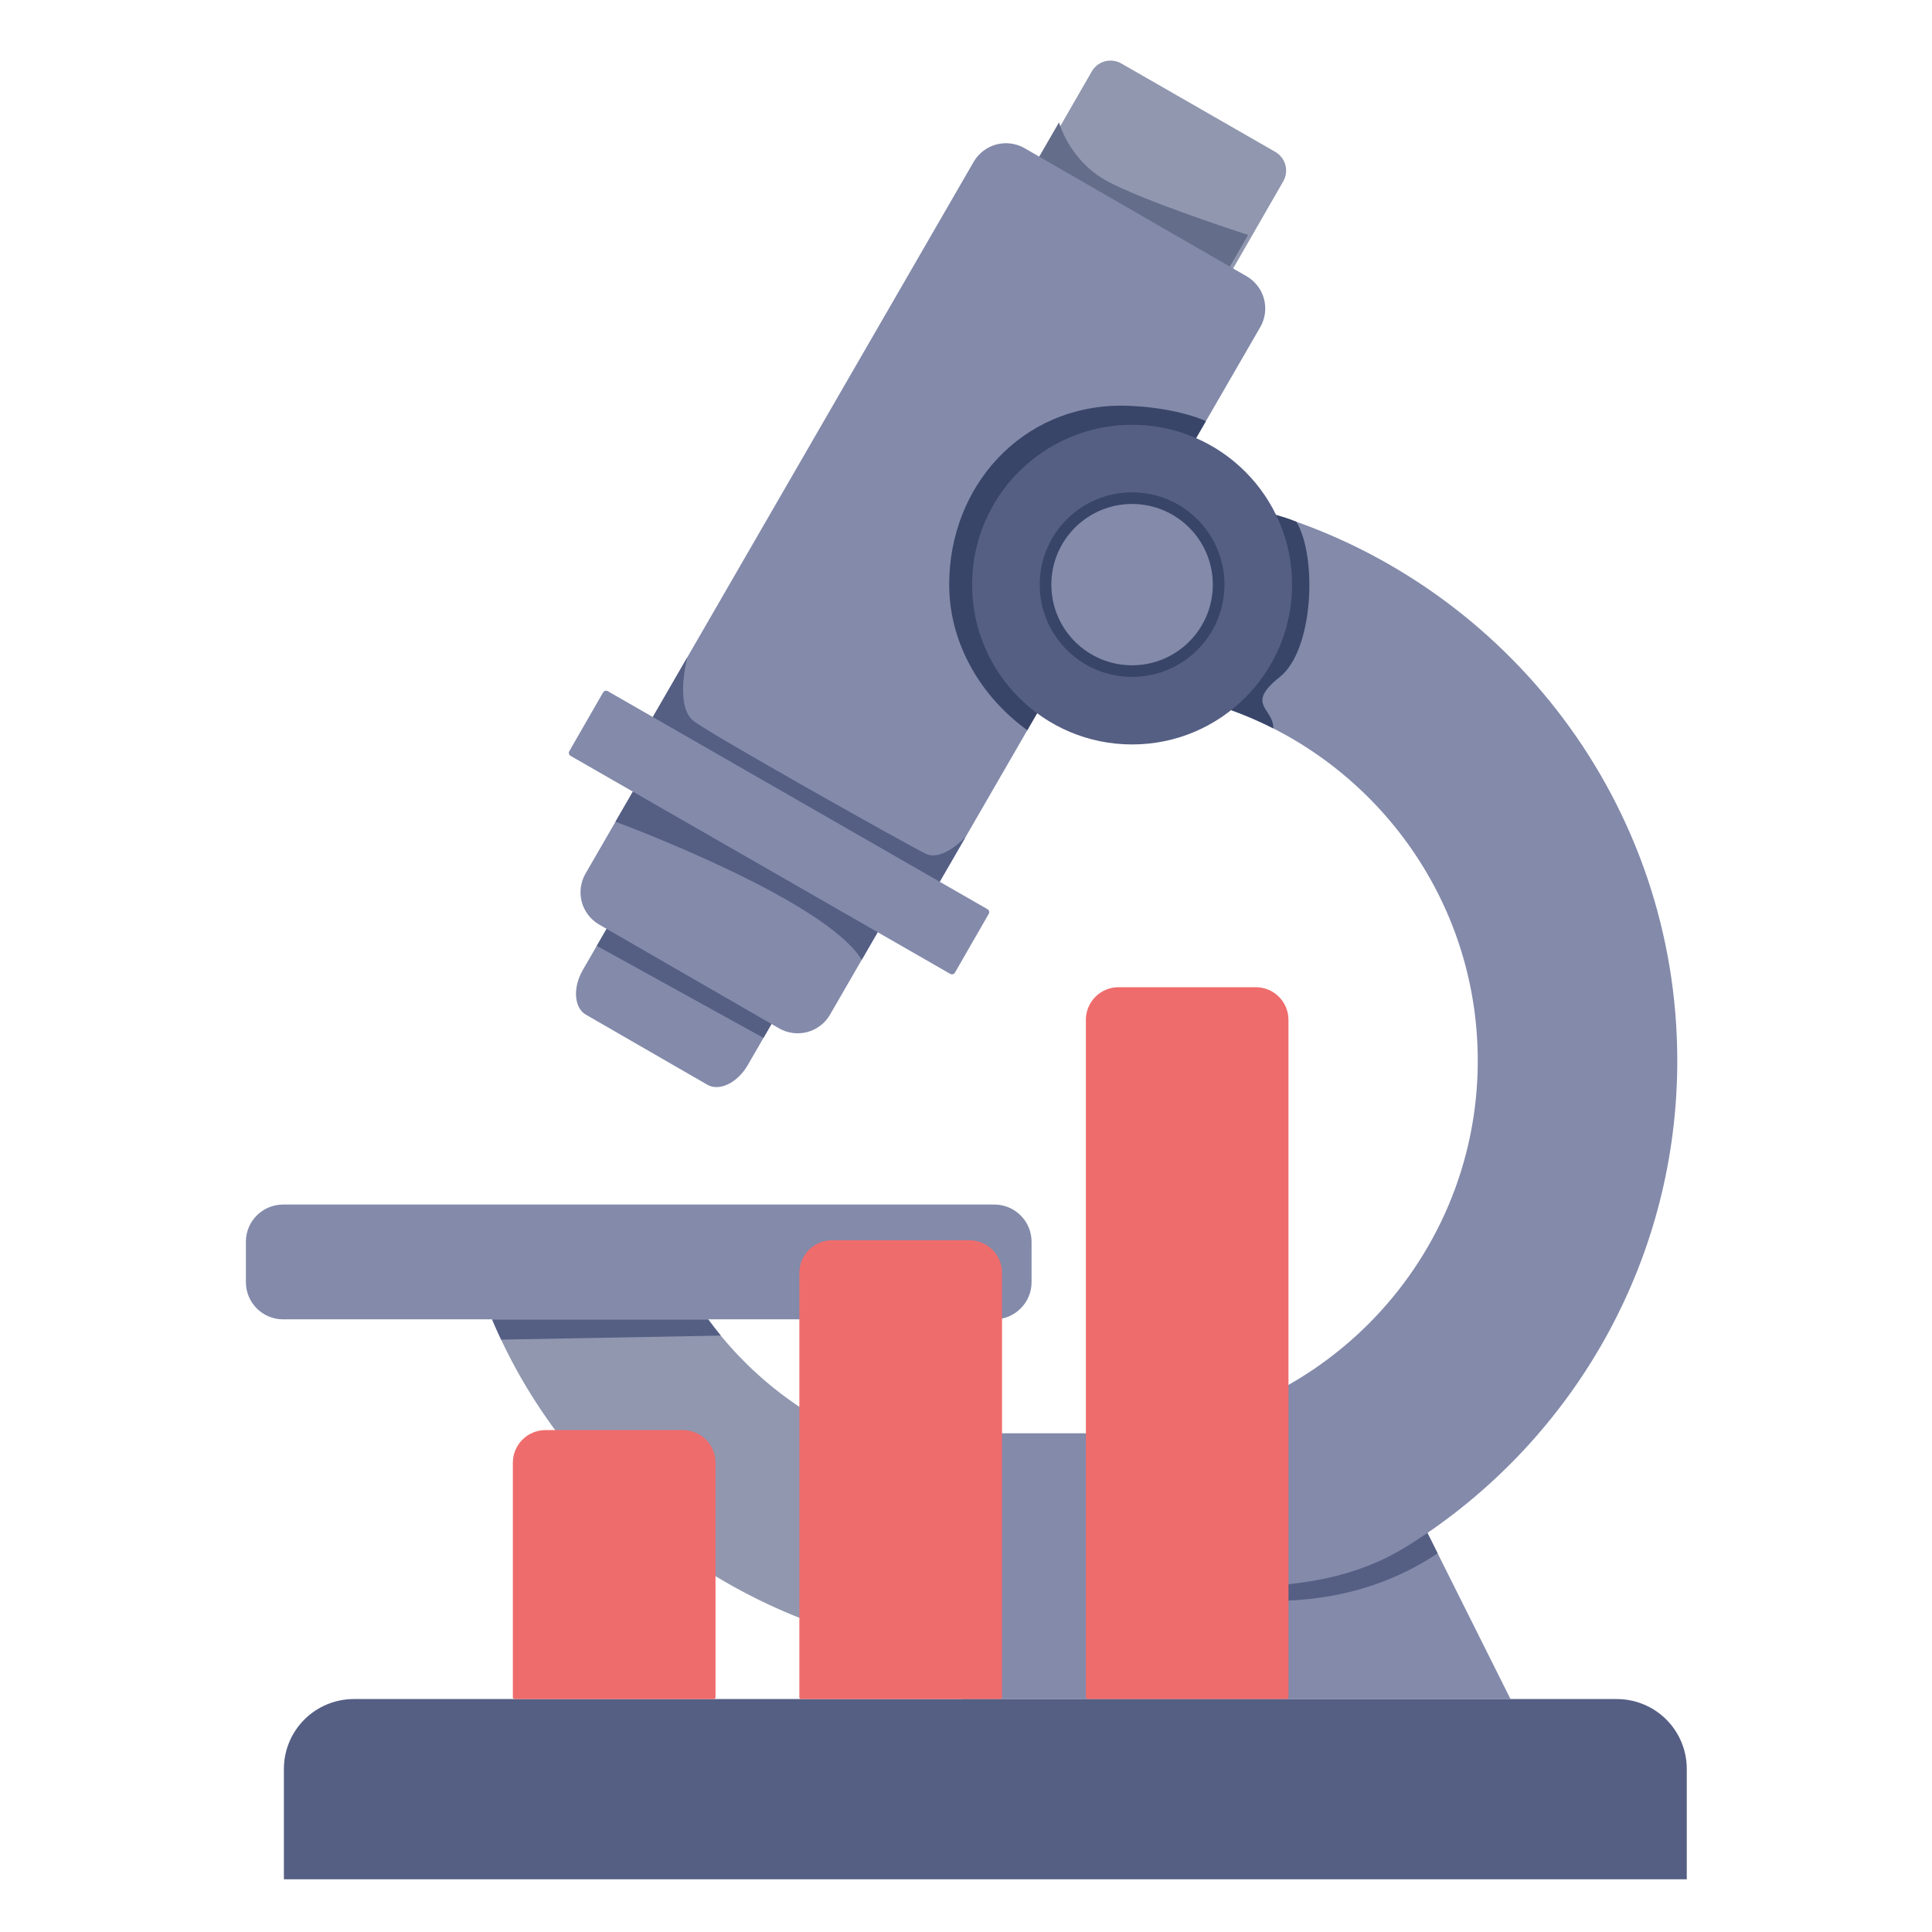 <svg width="110" height="110" viewBox="0 0 110 110" fill="none" xmlns="http://www.w3.org/2000/svg">
<rect width="110" height="110" fill="white"/>
<path d="M54.748 96.735V81.604H62.908C74.614 81.604 84.138 72.088 84.138 60.392C84.138 51.214 78.27 43.378 70.09 40.43L65.111 35.346L72.588 29.298C85.846 33.427 95.497 45.804 95.497 60.392C95.497 71.546 89.855 81.409 81.272 87.278L86 96.735" fill="#838AAA"/>
<path d="M72.868 38.543C74.79 37.017 75.009 31.715 73.812 29.708C73.087 29.422 73.337 29.532 72.588 29.298L65.11 35.346L70.09 40.43C70.913 40.726 71.717 41.074 72.497 41.47C72.522 40.313 70.863 40.134 72.868 38.543Z" fill="#384568"/>
<path d="M54.749 94.25C42.8 93.33 32.465 85.691 28.017 75.119H40.322C42.012 77.436 44.169 79.374 46.653 80.809C49.138 82.245 51.895 83.145 54.749 83.452V94.25Z" fill="#9097AF"/>
<path d="M40.322 75.119H28.017C28.181 75.508 28.353 75.892 28.532 76.273L41.04 76.043C40.793 75.742 40.553 75.434 40.322 75.119Z" fill="#555F84"/>
<path d="M63.843 3.613L72.608 8.646C72.891 8.809 73.098 9.077 73.184 9.392C73.269 9.707 73.225 10.044 73.062 10.327L69.994 15.661C69.857 15.899 69.631 16.073 69.366 16.145C69.101 16.216 68.819 16.179 68.581 16.043L59.474 10.814C59.236 10.677 59.062 10.452 58.99 10.187C58.919 9.922 58.955 9.64 59.092 9.402L62.161 4.067C62.324 3.784 62.593 3.577 62.908 3.492C63.223 3.407 63.56 3.451 63.843 3.613Z" fill="#9097AF"/>
<path d="M60.296 6.966C60.296 6.966 60.864 9.088 62.937 10.257C65.01 11.426 71.063 13.377 71.063 13.377L69.764 15.623L58.911 9.364L60.296 6.966Z" fill="#646D89"/>
<path d="M44.288 57.675L42.574 60.642C41.991 61.651 40.957 62.154 40.277 61.762L33.362 57.773C32.682 57.38 32.602 56.234 33.184 55.226L34.899 52.259L44.288 57.675Z" fill="#838AAA"/>
<path d="M34.899 52.259L33.979 53.852L43.469 59.093L44.288 57.675L34.899 52.259Z" fill="#555F84"/>
<path d="M96.038 106.998V100.705C96.035 99.653 95.616 98.646 94.872 97.902C94.128 97.159 93.119 96.74 92.067 96.737H20.136C19.083 96.74 18.075 97.159 17.33 97.902C16.586 98.646 16.167 99.653 16.164 100.705V107L96.038 106.998Z" fill="#555F84"/>
<path d="M36.977 41.155L55.439 9.21C55.721 8.725 56.184 8.372 56.726 8.226C57.269 8.081 57.846 8.157 58.333 8.436L70.981 15.731C71.467 16.013 71.821 16.475 71.966 17.017C72.111 17.559 72.036 18.136 71.756 18.622L68.105 24.938L58.733 41.155L53.23 50.68L36.977 41.155Z" fill="#838AAA"/>
<path d="M68.66 23.979C67.381 23.401 65.335 23.097 63.837 23.097C58.194 23.097 54.043 27.649 54.043 33.286C54.043 36.7 55.916 39.721 58.492 41.575L58.733 41.155L68.105 24.938L68.66 23.979Z" fill="#384568"/>
<path d="M50.245 52.603L47.254 57.776C46.972 58.261 46.509 58.614 45.967 58.76C45.424 58.905 44.847 58.83 44.359 58.551L34.105 52.636C33.62 52.353 33.267 51.89 33.123 51.348C32.979 50.806 33.055 50.229 33.335 49.743L36.324 44.57L50.245 52.603Z" fill="#838AAA"/>
<path d="M56.613 68.582H16.12C14.949 68.582 14 69.531 14 70.7V73C14 74.17 14.949 75.118 16.12 75.118H56.613C57.784 75.118 58.733 74.17 58.733 73V70.7C58.733 69.531 57.784 68.582 56.613 68.582Z" fill="#838AAA"/>
<path d="M64.456 42.386C69.487 42.386 73.564 38.312 73.564 33.286C73.564 28.261 69.487 24.187 64.456 24.187C59.426 24.187 55.348 28.261 55.348 33.286C55.348 38.312 59.426 42.386 64.456 42.386Z" fill="#555F84"/>
<path d="M64.457 38.541C67.361 38.541 69.716 36.188 69.716 33.286C69.716 30.384 67.361 28.031 64.457 28.031C61.552 28.031 59.197 30.384 59.197 33.286C59.197 36.188 61.552 38.541 64.457 38.541Z" fill="#384568"/>
<path d="M64.456 37.879C66.995 37.879 69.053 35.823 69.053 33.286C69.053 30.75 66.995 28.694 64.456 28.694C61.917 28.694 59.859 30.75 59.859 33.286C59.859 35.823 61.917 37.879 64.456 37.879Z" fill="#838AAA"/>
<path d="M35.042 46.785C35.042 46.785 46.929 51.164 49.065 54.647L50.245 52.603L36.322 44.572L35.042 46.785Z" fill="#555F84"/>
<path d="M39.133 37.423L36.977 41.155L53.227 50.68L54.976 47.653C54.976 47.653 53.673 49.076 52.703 48.608C51.733 48.14 40.601 41.893 39.498 41.058C38.395 40.223 39.133 37.423 39.133 37.423Z" fill="#555F84"/>
<path d="M56.222 51.765L34.606 39.353C34.512 39.299 34.391 39.332 34.337 39.426L32.415 42.768C32.361 42.862 32.393 42.982 32.487 43.036L54.103 55.448C54.197 55.502 54.318 55.469 54.372 55.375L56.294 52.033C56.349 51.939 56.316 51.819 56.222 51.765Z" fill="#838AAA"/>
<path d="M54.749 83.453C53.957 83.368 53.172 83.238 52.395 83.062C54.143 83.852 54.177 84.96 53.876 85.612C53.274 86.914 52.717 88.808 53.72 90.712C54.447 92.093 53.52 93.787 51.282 93.787C52.428 94.006 53.586 94.16 54.749 94.25V83.453Z" fill="#555F84"/>
<path d="M81.272 87.278C79.489 88.44 75.833 91.424 65.267 89.909C65.267 89.909 74.275 93.517 81.853 88.439L81.272 87.278Z" fill="#555F84"/>
<path d="M31.059 81.423H38.879C39.373 81.423 39.846 81.619 40.194 81.967C40.543 82.316 40.739 82.788 40.739 83.281V96.635C40.739 96.661 40.729 96.687 40.71 96.705C40.691 96.724 40.666 96.735 40.639 96.735H29.3C29.273 96.735 29.248 96.724 29.229 96.705C29.21 96.687 29.2 96.661 29.2 96.635V83.281C29.2 82.788 29.396 82.316 29.744 81.967C30.093 81.619 30.566 81.423 31.059 81.423H31.059Z" fill="#EF6C6C"/>
<path d="M47.371 70.615H55.192C55.685 70.615 56.158 70.811 56.507 71.159C56.855 71.507 57.051 71.98 57.051 72.473V96.635C57.051 96.661 57.041 96.687 57.022 96.705C57.003 96.724 56.978 96.735 56.951 96.735H45.612C45.586 96.735 45.56 96.724 45.541 96.705C45.523 96.687 45.512 96.661 45.512 96.635V72.473C45.512 71.98 45.708 71.508 46.056 71.159C46.405 70.811 46.878 70.615 47.371 70.615Z" fill="#EF6C6C"/>
<path d="M63.684 56.207H71.504C71.996 56.208 72.468 56.404 72.816 56.751C73.163 57.099 73.359 57.57 73.36 58.061V96.635C73.36 96.648 73.358 96.661 73.353 96.673C73.348 96.685 73.34 96.696 73.331 96.705C73.322 96.715 73.311 96.722 73.299 96.727C73.286 96.732 73.273 96.735 73.26 96.735H61.925C61.898 96.735 61.873 96.724 61.854 96.705C61.835 96.687 61.825 96.661 61.825 96.635V58.061C61.825 57.569 62.022 57.098 62.37 56.75C62.719 56.403 63.191 56.207 63.684 56.207Z" fill="#EF6C6C"/>
</svg>
